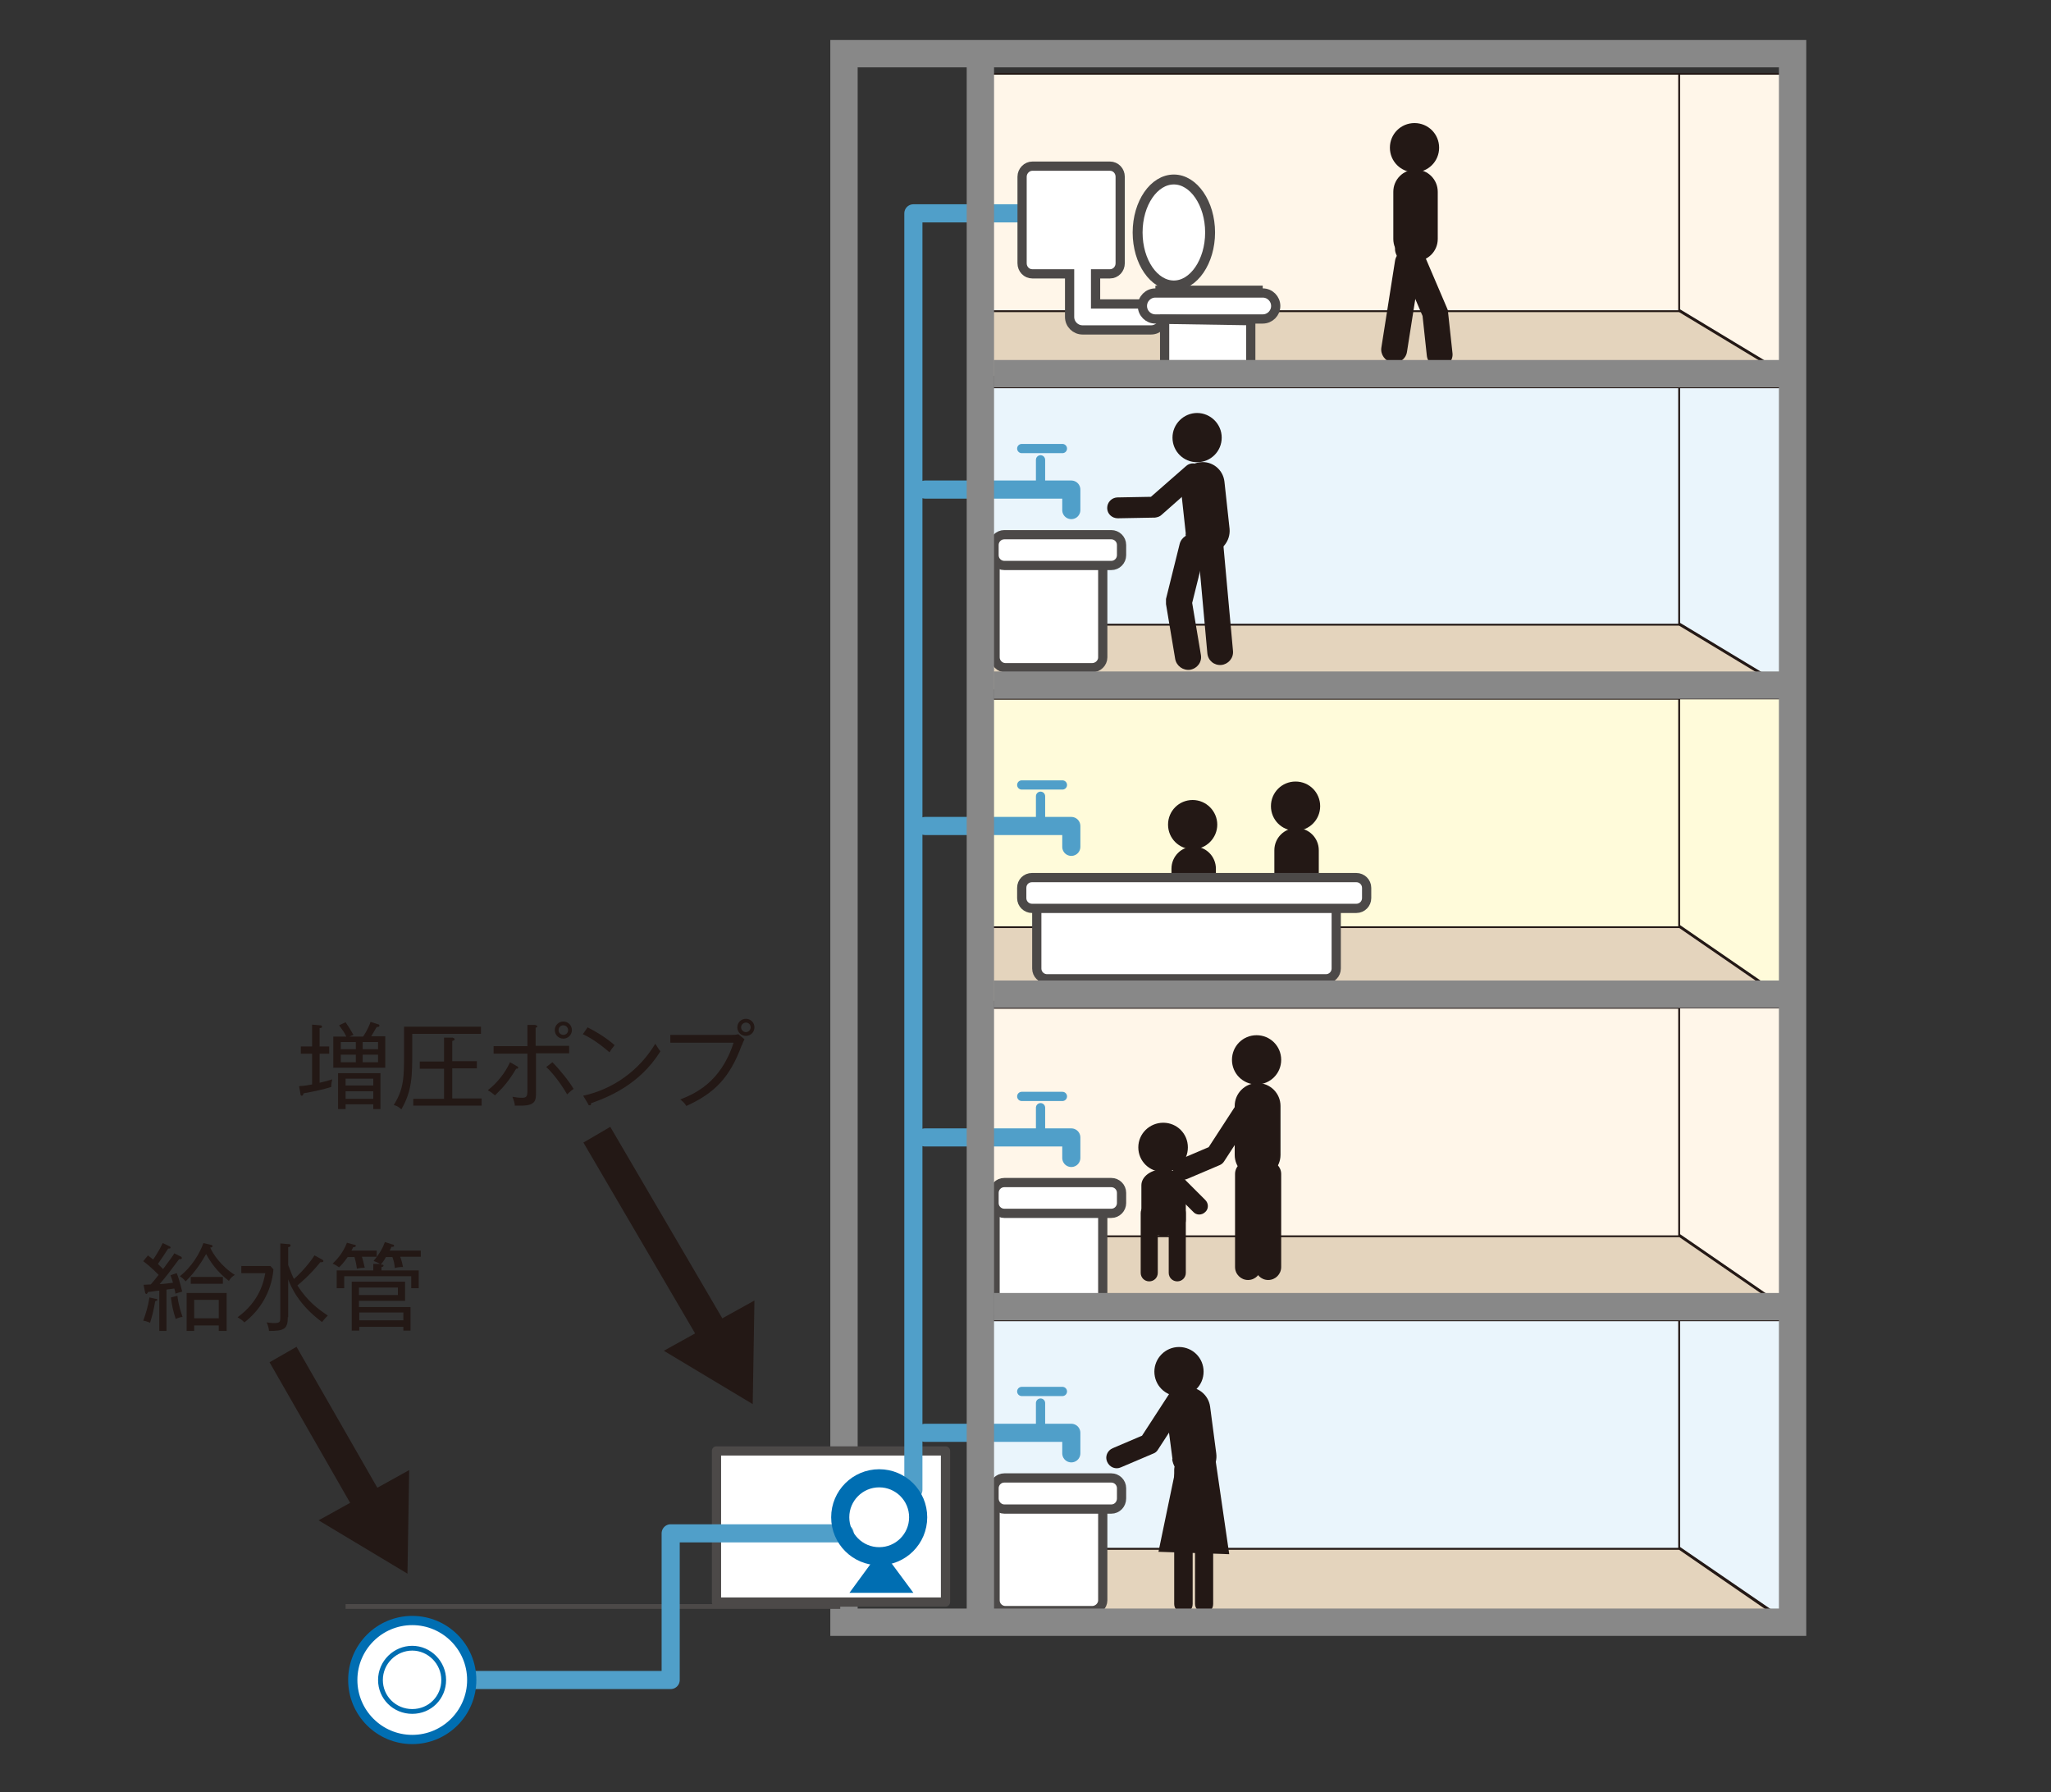 <?xml version="1.0" encoding="UTF-8"?>
<svg xmlns="http://www.w3.org/2000/svg" version="1.1" viewBox="0 0 600 524.2">
  <rect x="0" y="0" width="600" height="524.2" fill="#333333" stroke="none"/>
  <defs>
    <style>
      .cls-1, .cls-2, .cls-3 {
        stroke: #006eb2;
      }

      .cls-1, .cls-4, .cls-5, .cls-6, .cls-7 {
        stroke-linecap: round;
      }

      .cls-1, .cls-5, .cls-6, .cls-8, .cls-9, .cls-10, .cls-11 {
        fill: none;
      }

      .cls-1, .cls-5, .cls-6, .cls-7 {
        stroke-linejoin: round;
      }

      .cls-1, .cls-6 {
        stroke-width: 5.3px;
      }

      .cls-12 {
        fill: #eaf5fc;
      }

      .cls-12, .cls-13, .cls-14, .cls-10, .cls-15 {
        stroke: #231815;
      }

      .cls-12, .cls-13, .cls-14, .cls-15 {
        stroke-width: .5px;
      }

      .cls-13 {
        fill: #fff6e9;
      }

      .cls-2, .cls-4, .cls-5, .cls-16, .cls-7 {
        stroke-width: 2.7px;
      }

      .cls-2, .cls-4, .cls-3, .cls-17, .cls-16, .cls-7 {
        fill: #fff;
      }

      .cls-4, .cls-9, .cls-17, .cls-16, .cls-7 {
        stroke: #4c4948;
      }

      .cls-14 {
        fill: #fffbda;
      }

      .cls-5, .cls-6 {
        stroke: #509fc9;
      }

      .cls-18 {
        fill: #231815;
      }

      .cls-3, .cls-9 {
        stroke-width: 1.4px;
      }

      .cls-8 {
        stroke: #231916;
        stroke-miterlimit: 10;
        stroke-width: 5.1px;
      }

      .cls-10 {
        stroke-width: 9.1px;
      }

      .cls-15 {
        fill: #e4d4bd;
      }

      .cls-11 {
        stroke: #888;
        stroke-width: 8px;
      }

      .cls-17 {
        stroke-width: 2.9px;
      }

      .cls-19 {
        fill: #006eb2;
      }
    </style>
  </defs>
  <!-- Generator: Adobe Illustrator 28.7.1, SVG Export Plug-In . SVG Version: 1.2.0 Build 142)  -->
  <g>
    <g id="_レイヤー_1" data-name="レイヤー_1">
      <rect class="cls-8" x="-1836.3" y="-1150.3" width="4257.5" height="3010.4"/>
      <g>
        <polygon class="cls-12" points="523 386.2 491.2 386.2 491.2 452.6 523 474.4 523 386.2"/>
        <polygon class="cls-15" points="286.6 474.9 286.6 453 491.2 453 523 474.9 286.6 474.9"/>
        <rect class="cls-12" x="286.6" y="386.2" width="204.6" height="66.8"/>
        <polygon class="cls-13" points="523 294.7 491.2 294.7 491.2 361.1 523 383 523 294.7"/>
        <polygon class="cls-15" points="286.6 383.4 286.6 361.5 491.2 361.5 523 383.4 286.6 383.4"/>
        <rect class="cls-13" x="286.6" y="294.8" width="204.6" height="66.8"/>
        <polygon class="cls-14" points="523 204.3 491.2 204.3 491.2 270.7 523 292.6 523 204.3"/>
        <polygon class="cls-15" points="286.6 293 286.6 271.1 491.2 271.1 523 293 286.6 293"/>
        <rect class="cls-14" x="286.6" y="204.4" width="204.6" height="66.8"/>
        <polygon class="cls-12" points="523 113.3 491.2 113.3 491.2 182.3 523 201.5 523 113.3"/>
        <polygon class="cls-15" points="286.6 201.9 286.6 182.7 491.2 182.7 523 201.9 286.6 201.9"/>
        <rect class="cls-12" x="286.6" y="113.3" width="204.6" height="69.4"/>
        <polygon class="cls-13" points="523 21.6 491.2 21.6 491.2 90.6 523 109.8 523 21.6"/>
        <polygon class="cls-15" points="286.6 110.2 286.6 91 491.2 91 523 110.2 286.6 110.2"/>
        <rect class="cls-13" x="286.6" y="21.6" width="204.6" height="69.4"/>
        <line class="cls-16" x1="369.4" y1="84.9" x2="338" y2="84.9"/>
        <polyline class="cls-6" points="270.6 143.2 313.4 143.2 313.4 149.2"/>
        <line class="cls-5" x1="304.4" y1="143.3" x2="304.4" y2="134.5"/>
        <line class="cls-5" x1="310.8" y1="131.2" x2="298.9" y2="131.2"/>
        <path class="cls-4" d="M322.6,166.1c0-1.7-1.4-3-3.1-3h-25.4c-1.7,0-3,1.4-3,3v26.2c0,1.6,1.4,3,3,3h25.4c1.7,0,3.1-1.4,3.1-3v-26.2Z"/>
        <path class="cls-4" d="M328.1,159.4c0-1.7-1.4-3-3-3h-31.3c-1.7,0-3,1.4-3,3v3c0,1.7,1.4,3,3,3h31.3c1.7,0,3-1.4,3-3v-3Z"/>
        <polyline class="cls-6" points="270.6 241.6 313.4 241.6 313.4 247.7"/>
        <line class="cls-5" x1="304.4" y1="241.7" x2="304.4" y2="232.9"/>
        <line class="cls-5" x1="310.8" y1="229.6" x2="298.9" y2="229.6"/>
        <path class="cls-18" d="M343,128c0,4,3.2,7.2,7.2,7.2s7.2-3.2,7.2-7.2-3.3-7.2-7.2-7.2-7.2,3.2-7.2,7.2Z"/>
        <path class="cls-18" d="M346.8,156.1c.4,3.5,3.6,6.1,7.1,5.7h0c3.6-.4,6.1-3.6,5.8-7.1l-1.5-13.8c-.4-3.6-3.6-6.1-7.1-5.7h0c-3.6.4-6.1,3.6-5.7,7.2l1.5,13.8Z"/>
        <polyline class="cls-6" points="270.6 332.7 313.4 332.7 313.4 338.7"/>
        <line class="cls-5" x1="304.4" y1="332.7" x2="304.4" y2="324"/>
        <line class="cls-5" x1="310.8" y1="320.7" x2="298.9" y2="320.7"/>
        <path class="cls-4" d="M322.6,355.6c0-1.7-1.4-3-3.1-3h-25.4c-1.7,0-3,1.4-3,3v26.2c0,1.7,1.4,3,3,3h25.4c1.7,0,3.1-1.3,3.1-3v-26.2Z"/>
        <path class="cls-4" d="M328.1,348.9c0-1.7-1.4-3-3-3h-31.3c-1.7,0-3,1.4-3,3v3c0,1.7,1.4,3,3,3h31.3c1.7,0,3-1.4,3-3v-3Z"/>
        <polyline class="cls-6" points="270.6 419.1 313.4 419.1 313.4 425.1"/>
        <line class="cls-5" x1="304.4" y1="419.1" x2="304.4" y2="410.4"/>
        <line class="cls-5" x1="310.8" y1="407" x2="298.9" y2="407"/>
        <path class="cls-4" d="M322.6,441.9c0-1.6-1.4-3-3.1-3h-25.4c-1.7,0-3,1.4-3,3v26.2c0,1.7,1.4,3,3,3h25.4c1.7,0,3.1-1.4,3.1-3v-26.2Z"/>
        <path class="cls-4" d="M328.1,435.3c0-1.7-1.4-3-3-3h-31.3c-1.7,0-3,1.4-3,3v3c0,1.7,1.4,3.1,3,3.1h31.3c1.7,0,3-1.4,3-3.1v-3Z"/>
        <path class="cls-18" d="M360.4,310c0,4,3.2,7.2,7.2,7.2s7.2-3.2,7.2-7.2-3.2-7.2-7.2-7.2-7.2,3.2-7.2,7.2Z"/>
        <path class="cls-18" d="M361.2,337.8c0,3.7,3,6.7,6.7,6.7h0c3.7,0,6.7-3,6.7-6.7v-14.3c0-3.7-3-6.7-6.7-6.7h0c-3.7,0-6.7,3-6.7,6.7v14.3Z"/>
        <path class="cls-18" d="M333,335.6c0,4,3.2,7.2,7.3,7.2s7.2-3.2,7.2-7.2-3.2-7.2-7.2-7.2-7.3,3.2-7.3,7.2Z"/>
        <path class="cls-18" d="M333.9,356.8c0,2.6,2.9,4.7,6.5,4.7h0c3.6,0,6.5-2.1,6.5-4.7v-10.1c0-2.6-2.9-4.7-6.5-4.7h0c-3.6,0-6.5,2.1-6.5,4.7v10.1Z"/>
        <path class="cls-18" d="M341.7,241.2c0,4,3.2,7.2,7.2,7.2s7.2-3.3,7.2-7.2-3.2-7.2-7.2-7.2-7.2,3.2-7.2,7.2Z"/>
        <path class="cls-18" d="M342.7,268c0,3.6,2.9,6.4,6.5,6.4h0c3.6,0,6.5-2.9,6.5-6.4v-13.9c0-3.6-2.9-6.5-6.5-6.5h0c-3.6,0-6.5,2.9-6.5,6.5v13.9Z"/>
        <path class="cls-18" d="M371.8,235.8c0,4,3.2,7.2,7.2,7.2s7.2-3.2,7.2-7.2-3.2-7.2-7.2-7.2-7.2,3.2-7.2,7.2Z"/>
        <path class="cls-18" d="M372.8,262.6c0,3.6,2.9,6.5,6.5,6.5h0c3.6,0,6.5-2.9,6.5-6.5v-13.9c0-3.6-2.9-6.5-6.5-6.5h0c-3.6,0-6.5,2.9-6.5,6.5v13.9Z"/>
        <path class="cls-18" d="M350.9,140.8l-11.1,9.8c-.5.5-1.2.7-1.9.8l-10.9.2h0c-1.7,0-3.1-1.3-3.1-3,0-1.7,1.3-3,2.9-3.1h0l10.9-.2c-.7,0-1.4.3-1.9.8l11.2-9.8h0c1.2-1.1,3.2-1,4.3.3,1.1,1.2,1,3.2-.3,4.3h0Z"/>
        <path class="cls-18" d="M366.8,326.3l-8.7,13.4c-.3.5-.8.9-1.3,1.1l-9.4,4h0c-1.5.7-3.3,0-4-1.6-.7-1.6,0-3.3,1.6-4h0l9.4-4c-.6.2-1,.6-1.3,1.1l8.7-13.4h0c.9-1.4,2.8-1.8,4.2-.9,1.4.9,1.8,2.8.9,4.2h0Z"/>
        <path class="cls-18" d="M352.6,160.9l-4,16.1c.1-.5.1-1,0-1.6l2.7,16.1h0c.4,2.1-1,4-3.1,4.4-2.1.3-4-1.1-4.4-3.1h0l-2.7-16.1c0-.5,0-1,0-1.5l4-16.1h0c.5-2,2.6-3.3,4.6-2.8,2,.5,3.3,2.6,2.8,4.6h0Z"/>
        <path class="cls-18" d="M357.6,156.3l3.1,34.1h0c.2,2.1-1.4,3.9-3.4,4.1-2.1.2-3.9-1.3-4.1-3.4h0l-3.1-34.2h0c-.2-2.1,1.3-3.9,3.4-4.1,2.1-.2,4,1.4,4.1,3.5h0Z"/>
        <path class="cls-4" d="M390.9,262.5c0-1.7-1.4-3-3-3h-81.6c-1.7,0-3,1.4-3,3v20.8c0,1.7,1.4,3,3,3h81.6c1.7,0,3-1.4,3-3v-20.8Z"/>
        <path class="cls-4" d="M399.8,259.7c0-1.7-1.4-3-3-3h-94.9c-1.7,0-3,1.3-3,3v3c0,1.7,1.4,3,3,3h94.9c1.7,0,3-1.4,3-3v-3Z"/>
        <path class="cls-18" d="M374.8,343.4v27.2h0c0,2.1-1.7,3.8-3.8,3.8s-3.8-1.7-3.8-3.8h0v-27.2h0c0-2.1,1.7-3.8,3.8-3.8s3.8,1.7,3.8,3.8h0Z"/>
        <path class="cls-18" d="M368.9,343.4v27.2h0c0,2.1-1.7,3.8-3.8,3.8s-3.8-1.7-3.8-3.8h0v-27.2h0c0-2.1,1.7-3.8,3.8-3.8s3.8,1.7,3.8,3.8h0Z"/>
        <path class="cls-18" d="M337.7,401.2c0,4,3.2,7.2,7.2,7.2s7.2-3.2,7.2-7.2-3.2-7.2-7.2-7.2-7.2,3.3-7.2,7.2Z"/>
        <path class="cls-18" d="M342.9,426.8c.5,3.5,3.7,6.1,7.3,5.6h0c3.6-.5,6.1-3.7,5.6-7.3l-1.8-13.7c-.5-3.5-3.7-6-7.2-5.6h0c-3.5.5-6,3.7-5.6,7.3l1.8,13.7Z"/>
        <path class="cls-18" d="M347.4,410.7l-8.7,13.4c-.3.5-.8.9-1.4,1.1l-9.4,4h0c-1.5.7-3.3,0-4-1.6-.7-1.5,0-3.3,1.6-4h0l9.4-4c-.6.2-1,.6-1.3,1.1l8.7-13.4h0c.9-1.4,2.8-1.8,4.2-.9,1.4.9,1.8,2.8.9,4.2h0Z"/>
        <path class="cls-18" d="M354.9,429.8v39.4h0c0,1.5-1.2,2.6-2.6,2.6s-2.7-1.2-2.7-2.6h0v-39.4h0c0-1.5,1.2-2.7,2.7-2.7s2.6,1.2,2.6,2.7h0Z"/>
        <path class="cls-18" d="M348.9,429.8v39.4h0c0,1.5-1.2,2.6-2.7,2.6s-2.7-1.2-2.7-2.6h0v-39.4h0c0-1.5,1.2-2.7,2.7-2.7s2.7,1.2,2.7,2.7h0Z"/>
        <path class="cls-18" d="M346.9,354.8v17.5h0c0,1.4-1.1,2.5-2.5,2.5s-2.5-1.1-2.5-2.5h0v-17.5h0c0-1.4,1.1-2.5,2.5-2.5s2.5,1.1,2.5,2.5h0Z"/>
        <path class="cls-18" d="M338.7,354.8v17.5h0c0,1.4-1.1,2.5-2.5,2.5s-2.5-1.1-2.5-2.5h0v-17.5h0c0-1.4,1.1-2.5,2.5-2.5s2.5,1.1,2.5,2.5h0Z"/>
        <path class="cls-18" d="M346.6,345l6,6h0c1,1,1,2.6,0,3.5-1,1-2.6,1-3.5,0h0l-6-6h0c-1-1-1-2.6,0-3.5,1-1,2.6-1,3.5,0h0Z"/>
        <polygon class="cls-18" points="355.6 427.1 359.6 454.6 338.9 453.9 344.2 428.4 355.6 427.1"/>
        <path class="cls-18" d="M406.6,43.2c0,4,3.2,7.2,7.2,7.2s7.2-3.2,7.2-7.2-3.2-7.2-7.2-7.2-7.2,3.2-7.2,7.2Z"/>
        <path class="cls-18" d="M407.6,69.9c0,3.6,2.9,6.5,6.5,6.5h0c3.6,0,6.5-2.9,6.5-6.5v-13.8c0-3.6-2.9-6.5-6.5-6.5h0c-3.6,0-6.5,2.9-6.5,6.5v13.8Z"/>
        <path class="cls-18" d="M415.3,71.4l8,18.7c.2.4.3.7.3,1.1l1.3,12h0c.3,2.1-1.3,4-3.3,4.2-2.1.2-4-1.3-4.2-3.4h0l-1.3-12.1c0,.4.1.7.3,1.1l-8-18.7h0c-.8-1.9,0-4.2,2-5,1.9-.8,4.2,0,5,2h0Z"/>
        <path class="cls-18" d="M415.6,77.5l-4,25.4h0c-.3,2.1-2.3,3.5-4.3,3.1-2.1-.3-3.5-2.3-3.2-4.3h0l4-25.4h0c.3-2.1,2.3-3.5,4.3-3.2,2.1.3,3.5,2.3,3.1,4.4h0Z"/>
        <rect class="cls-11" x="246.9" y="15.7" width="277.5" height="458.8"/>
        <line class="cls-11" x1="526.3" y1="200.4" x2="290.7" y2="200.4"/>
        <line class="cls-11" x1="526.3" y1="290.8" x2="290.7" y2="290.8"/>
        <line class="cls-11" x1="526.3" y1="382.2" x2="290.7" y2="382.2"/>
        <rect class="cls-7" x="209.6" y="424.4" width="67" height="44.2"/>
        <polygon class="cls-19" points="257.8 453.2 248.5 465.9 257.8 465.9 267.2 465.9 257.8 453.2"/>
        <line class="cls-9" x1="245.8" y1="469.9" x2="101.1" y2="469.9"/>
        <polyline class="cls-6" points="138 491.4 196.2 491.4 196.2 448.5 247.1 448.5"/>
        <path class="cls-2" d="M103.2,491.4c0,9.6,7.8,17.4,17.4,17.4s17.4-7.8,17.4-17.4-7.8-17.4-17.4-17.4-17.4,7.8-17.4,17.4Z"/>
        <path class="cls-3" d="M111.3,491.4c0,5.1,4.1,9.2,9.3,9.2s9.2-4.1,9.2-9.2-4.2-9.3-9.2-9.3-9.3,4.1-9.3,9.3Z"/>
        <polyline class="cls-6" points="267.2 435.8 267.2 62.4 299.4 62.4"/>
        <path class="cls-1" d="M245.8,443.8c0,6.3,5.1,11.4,11.4,11.4s11.4-5.1,11.4-11.4-5.1-11.4-11.4-11.4-11.4,5.1-11.4,11.4Z"/>
        <g>
          <path class="cls-18" d="M97,317.9c-2.5.8-4.9,1.3-8.2,1.9,0,.2-.2.7-.5.7s-.4-.2-.4-.5l-.4-2.3c1.7-.1,2.7-.3,3.8-.5v-9h-3.3v-2.1h3.3v-6.4l2.3.2c.2,0,.6,0,.6.4s-.4.4-.7.4v5.4h2.8v2.1h-2.8v8.5c1.8-.4,2.8-.7,3.7-1-.2.8-.3,1.4-.3,2.2ZM97.5,312.4v-9.2h3.8c-.6-1.3-1-1.8-2.1-3.3l1.9-.9c.9,1.3,1.5,2.3,2.3,3.7l-1.2.5h4c.2-.2,1.5-2.2,2.2-4.3l2.2.7c.2,0,.4.2.4.4,0,.4-.5.4-.8.4-.7,1.2-1.1,1.9-1.6,2.7h4.1v9.2h-15.3ZM109.2,324.4v-1.4h-8.1v1.4h-2.2v-10.5h12.4v10.5h-2.1ZM104.1,304.8h-4.4v2.1h4.4v-2.1ZM104.1,308.5h-4.4v2.2h4.4v-2.2ZM109.2,315.5h-8.1v2h8.1v-2ZM109.2,319.2h-8.1v2.2h8.1v-2.2ZM110.6,304.8h-4.5v2.1h4.5v-2.1ZM110.6,308.5h-4.5v2.2h4.5v-2.2Z"/>
          <path class="cls-18" d="M120.6,302.4v4.9c0,7.3,0,11.7-3.2,17.2-.4-.4-.9-.9-2.2-1.3,3-4.8,3-8.1,3-15.4v-7.5h22.5v2.1h-20.2ZM120.9,323.5v-2.1h9v-8.8h-7.1v-2.1h7.1v-7h2.5c.2.1.6.2.6.5s-.5.4-.7.5v5.9h7.2v2.1h-7.2v8.8h8.6v2.1h-20Z"/>
          <path class="cls-18" d="M151,312.6c-2.1,3.5-3.6,5.3-6.2,7.8-.7-.6-1.2-1-2.1-1.5,2.8-2.2,5.1-5.1,6.5-8.2l2.1,1.2c.2.1.3.3.3.4,0,.3-.3.3-.7.3ZM156.8,308.2v11.3c0,2.2,0,3.9-4.3,3.9s-1.2,0-1.9-.1c0-.5-.2-1.2-.7-2.5.6.1,1.6.3,2.9.3s1.5-.5,1.5-2.3v-10.6h-9.9v-2.2h9.9v-6.2h2.3c.4.2.6.2.6.4s-.3.4-.5.4v5.3h9.8v2.2h-9.8ZM165.9,320.1c-1.3-2.3-3.8-5.9-6.1-8l1.8-1.4c2.1,2.1,5,5.7,6.2,7.8-.9.6-1.6,1.4-1.9,1.6ZM164.8,303.8c-1.4,0-2.5-1.1-2.5-2.5s1.1-2.5,2.5-2.5,2.5,1.1,2.5,2.5-1.1,2.5-2.5,2.5ZM164.8,299.9c-.8,0-1.4.6-1.4,1.4s.6,1.4,1.4,1.4,1.4-.6,1.4-1.4-.7-1.4-1.4-1.4Z"/>
          <path class="cls-18" d="M178.3,307.8c-3.9-3.4-6.7-4.8-7.8-5.3l1.4-2c2.1,1.1,4.9,2.6,7.9,5.2-.8,1-1.3,1.7-1.5,2.1ZM172.9,322.7c0,.5,0,.6-.4.6s-.4-.2-.4-.3l-1.5-2.5c8.8-1.9,16.4-7.4,21.1-15.2.6.9.9,1.5,1.5,2.2-6.2,10-15.8,13.6-20.3,15.2Z"/>
          <path class="cls-18" d="M217,305.7c-3.5,9.5-7.9,14-16.2,17.8-.6-1-1.5-1.7-1.8-1.9,4-1.6,11.8-4.8,15.6-16.6h-18.5v-2.3h18c1.2,0,1.5-.1,1.9-.2l1.8,1.5c-.4.7-.5.9-.7,1.6ZM218.2,303c-1.4,0-2.5-1.1-2.5-2.5s1.1-2.5,2.5-2.5,2.5,1.1,2.5,2.5-1.1,2.5-2.5,2.5ZM218.2,299.1c-.7,0-1.4.6-1.4,1.4s.7,1.4,1.4,1.4,1.4-.6,1.4-1.4-.6-1.4-1.4-1.4Z"/>
        </g>
        <g>
          <path class="cls-18" d="M46,380.2c0,.2-.2.3-.6.4-.4,2.5-.9,4.4-1.5,6.3-.8-.3-1.2-.5-2-.6.6-1.6,1.5-4.4,1.8-6.8l1.8.4c.3,0,.6.1.6.4ZM51.3,378.5c0-.5-.1-.9-.3-1.6-1.3.2-1.5.2-2.3.3v12.1h-2.1v-11.8c-.5,0-2.8.4-3.3.4-.1.3-.3.6-.5.6s-.4-.4-.4-.7l-.4-2c.3,0,1.8-.1,2.1-.1.2-.2,1.4-1.6,2.3-2.8-.2-.2-2.2-2.3-4.5-4l1.4-1.7c.4.4.8.6,1.5,1.2.5-.7,1.9-2.8,2.8-4.8l1.9.9c.2.1.4.2.4.4s-.2.3-.4.3-.2,0-.3,0c-1.2,1.9-1.9,2.9-3,4.5.7.7,1.2,1.2,1.5,1.5,2.3-3.1,2.7-3.6,3.3-4.6l1.8.9c.3.1.4.3.4.5s-.2.3-.4.3-.2,0-.4,0c-3.2,4.3-3.5,4.7-5.7,7.3,1,0,2.3-.2,3.9-.4-.3-1.2-.6-1.7-.7-2.2l1.8-.6c.9,2.2,1.4,4.7,1.6,5.4-.8.2-1.4.4-2,.6ZM51.4,385.8c-.8-2.5-1.1-3.9-1.4-6.3l1.9-.5c.3,2.7,1,4.7,1.5,6.2-.3,0-1.2.2-2,.6ZM67,374.7c-3.5-2.7-5.4-5.5-6.7-7.9-.9,1.6-2.9,5-6,8-.7-.8-.8-.9-1.7-1.5,3.5-2.7,5.9-6.8,6.9-9.7l2.1.5c.3,0,.6.2.6.4s-.2.4-.7.4c.7,1.8,3.3,5.6,7.2,8-.9.6-1.2.9-1.7,1.7ZM64,389.3v-1.6h-7.2v1.6h-2.2v-11.1h11.7v11.1h-2.3ZM55.8,375.5v-2h9.4v2h-9.4ZM64,380.2h-7.2v5.4h7.2v-5.4Z"/>
          <path class="cls-18" d="M79.1,370.3l.9,1c-.6,6.7-4,12-8.5,15.5-.7-.7-1-.9-2-1.5,6.6-4.8,7.7-10.7,8.1-12.9h-7v-2.1h8.5ZM84.2,385.2c0,3.6-1.1,4.1-5.5,4.1,0-.3-.2-1.5-.7-2.5.8.1,1.3.2,2.2.2,1.8,0,1.8-.4,1.8-1.9v-21.4l2.3.2c.3,0,.7,0,.7.4s-.3.4-.7.5v5.2c.9,2.4,1.4,3.6,1.7,4.1,2-1.7,4.7-4.8,6-6.9l2.2,1.2c.2.1.4.2.4.5s-.4.3-.9.3c-2.8,3.5-5.6,5.9-6.7,6.8,3,4.7,6.2,7,8.9,8.8-.7.7-1.1,1.1-1.7,1.9-6.9-5.1-9.1-10.4-9.9-12.5v11.1Z"/>
          <path class="cls-18" d="M105.9,367.7c.2.6.5,1.7.8,3.1-.6,0-1.7.1-2.3.3-.1-1-.3-2-.7-3.4h-2c-1.2,1.7-1.9,2.4-2.5,3-.4-.3-1-.7-1.9-1.1,1.1-1,3-3,4.2-6.1l2.2.6c.2,0,.4.1.4.3,0,.4-.6.4-.8.4-.2.5-.3.7-.5,1h7.4v1.8h-4.3ZM117.1,367.7c.4,1,.6,1.9.8,2.9-1.1,0-1.7.1-2.4.3-.1-1.2-.3-2.1-.7-3.2h-1.9c-.7,1.3-1.3,1.9-1.5,2.2.6,0,.8,0,.8.3s-.4.4-.6.4v1h10.9v5.2h-2.2v-3.5h-19.6v3.5h-2.2v-5.2h10.7v-1.9h2c-.8-.5-1.6-.7-1.9-.9,1.7-2,2.7-3.8,3.3-5.5l2.2.7c.3,0,.5.2.5.4,0,.3-.3.3-.8.3-.2.6-.4.8-.5,1.1h9.1v1.8h-6ZM118,389.2v-1.1h-12.9v1.1h-2.2v-14.3h15.6v5.6h-13.5v1.8h15.1v6.9h-2.2ZM116.4,376.6h-11.4v2.2h11.4v-2.2ZM118,383.9h-12.9v2.3h12.9v-2.3Z"/>
        </g>
        <g>
          <line class="cls-10" x1="174.6" y1="331.9" x2="209.6" y2="391.7"/>
          <polygon class="cls-18" points="220.7 380.4 220.2 410.7 194.2 395.1 220.7 380.4"/>
        </g>
        <g>
          <line class="cls-10" x1="82.8" y1="396.2" x2="108.6" y2="441.2"/>
          <polygon class="cls-18" points="119.7 430 119.2 460.3 93.2 444.7 119.7 430"/>
        </g>
        <path class="cls-16" d="M302.1,48.6h22.6c1.7,0,3,1.4,3,3.1v25.3c0,1.7-1.3,3.1-3,3.1h-4.2v8.8h16.2c2.1,0,3.8,1.7,3.8,3.8s-1.7,3.8-3.8,3.8h-20c-2.1,0-3.8-1.7-3.8-3.8v-12.6h-10.9c-1.7,0-3-1.4-3-3.1v-25.3c0-1.7,1.4-3.1,3-3.1Z"/>
        <path class="cls-16" d="M369.4,85.7c2.1,0,3.8,1.7,3.8,3.8s-1.7,3.8-3.8,3.8h-31.4c-2.1,0-3.8-1.7-3.8-3.8s1.7-3.8,3.8-3.8h31.4Z"/>
        <polygon class="cls-16" points="365.9 93.8 365.9 106.7 340.7 106.7 340.7 93.4 365.9 93.8"/>
        <path class="cls-17" d="M332.8,68c0,8.6,4.8,15.5,10.6,15.5s10.6-7,10.6-15.5-4.8-15.5-10.6-15.5-10.6,6.9-10.6,15.5Z"/>
        <line class="cls-11" x1="526.3" y1="109.3" x2="290.7" y2="109.3"/>
        <line class="cls-11" x1="286.8" y1="15.8" x2="286.8" y2="474.5"/>
      </g>
    </g>
  </g>
</svg>